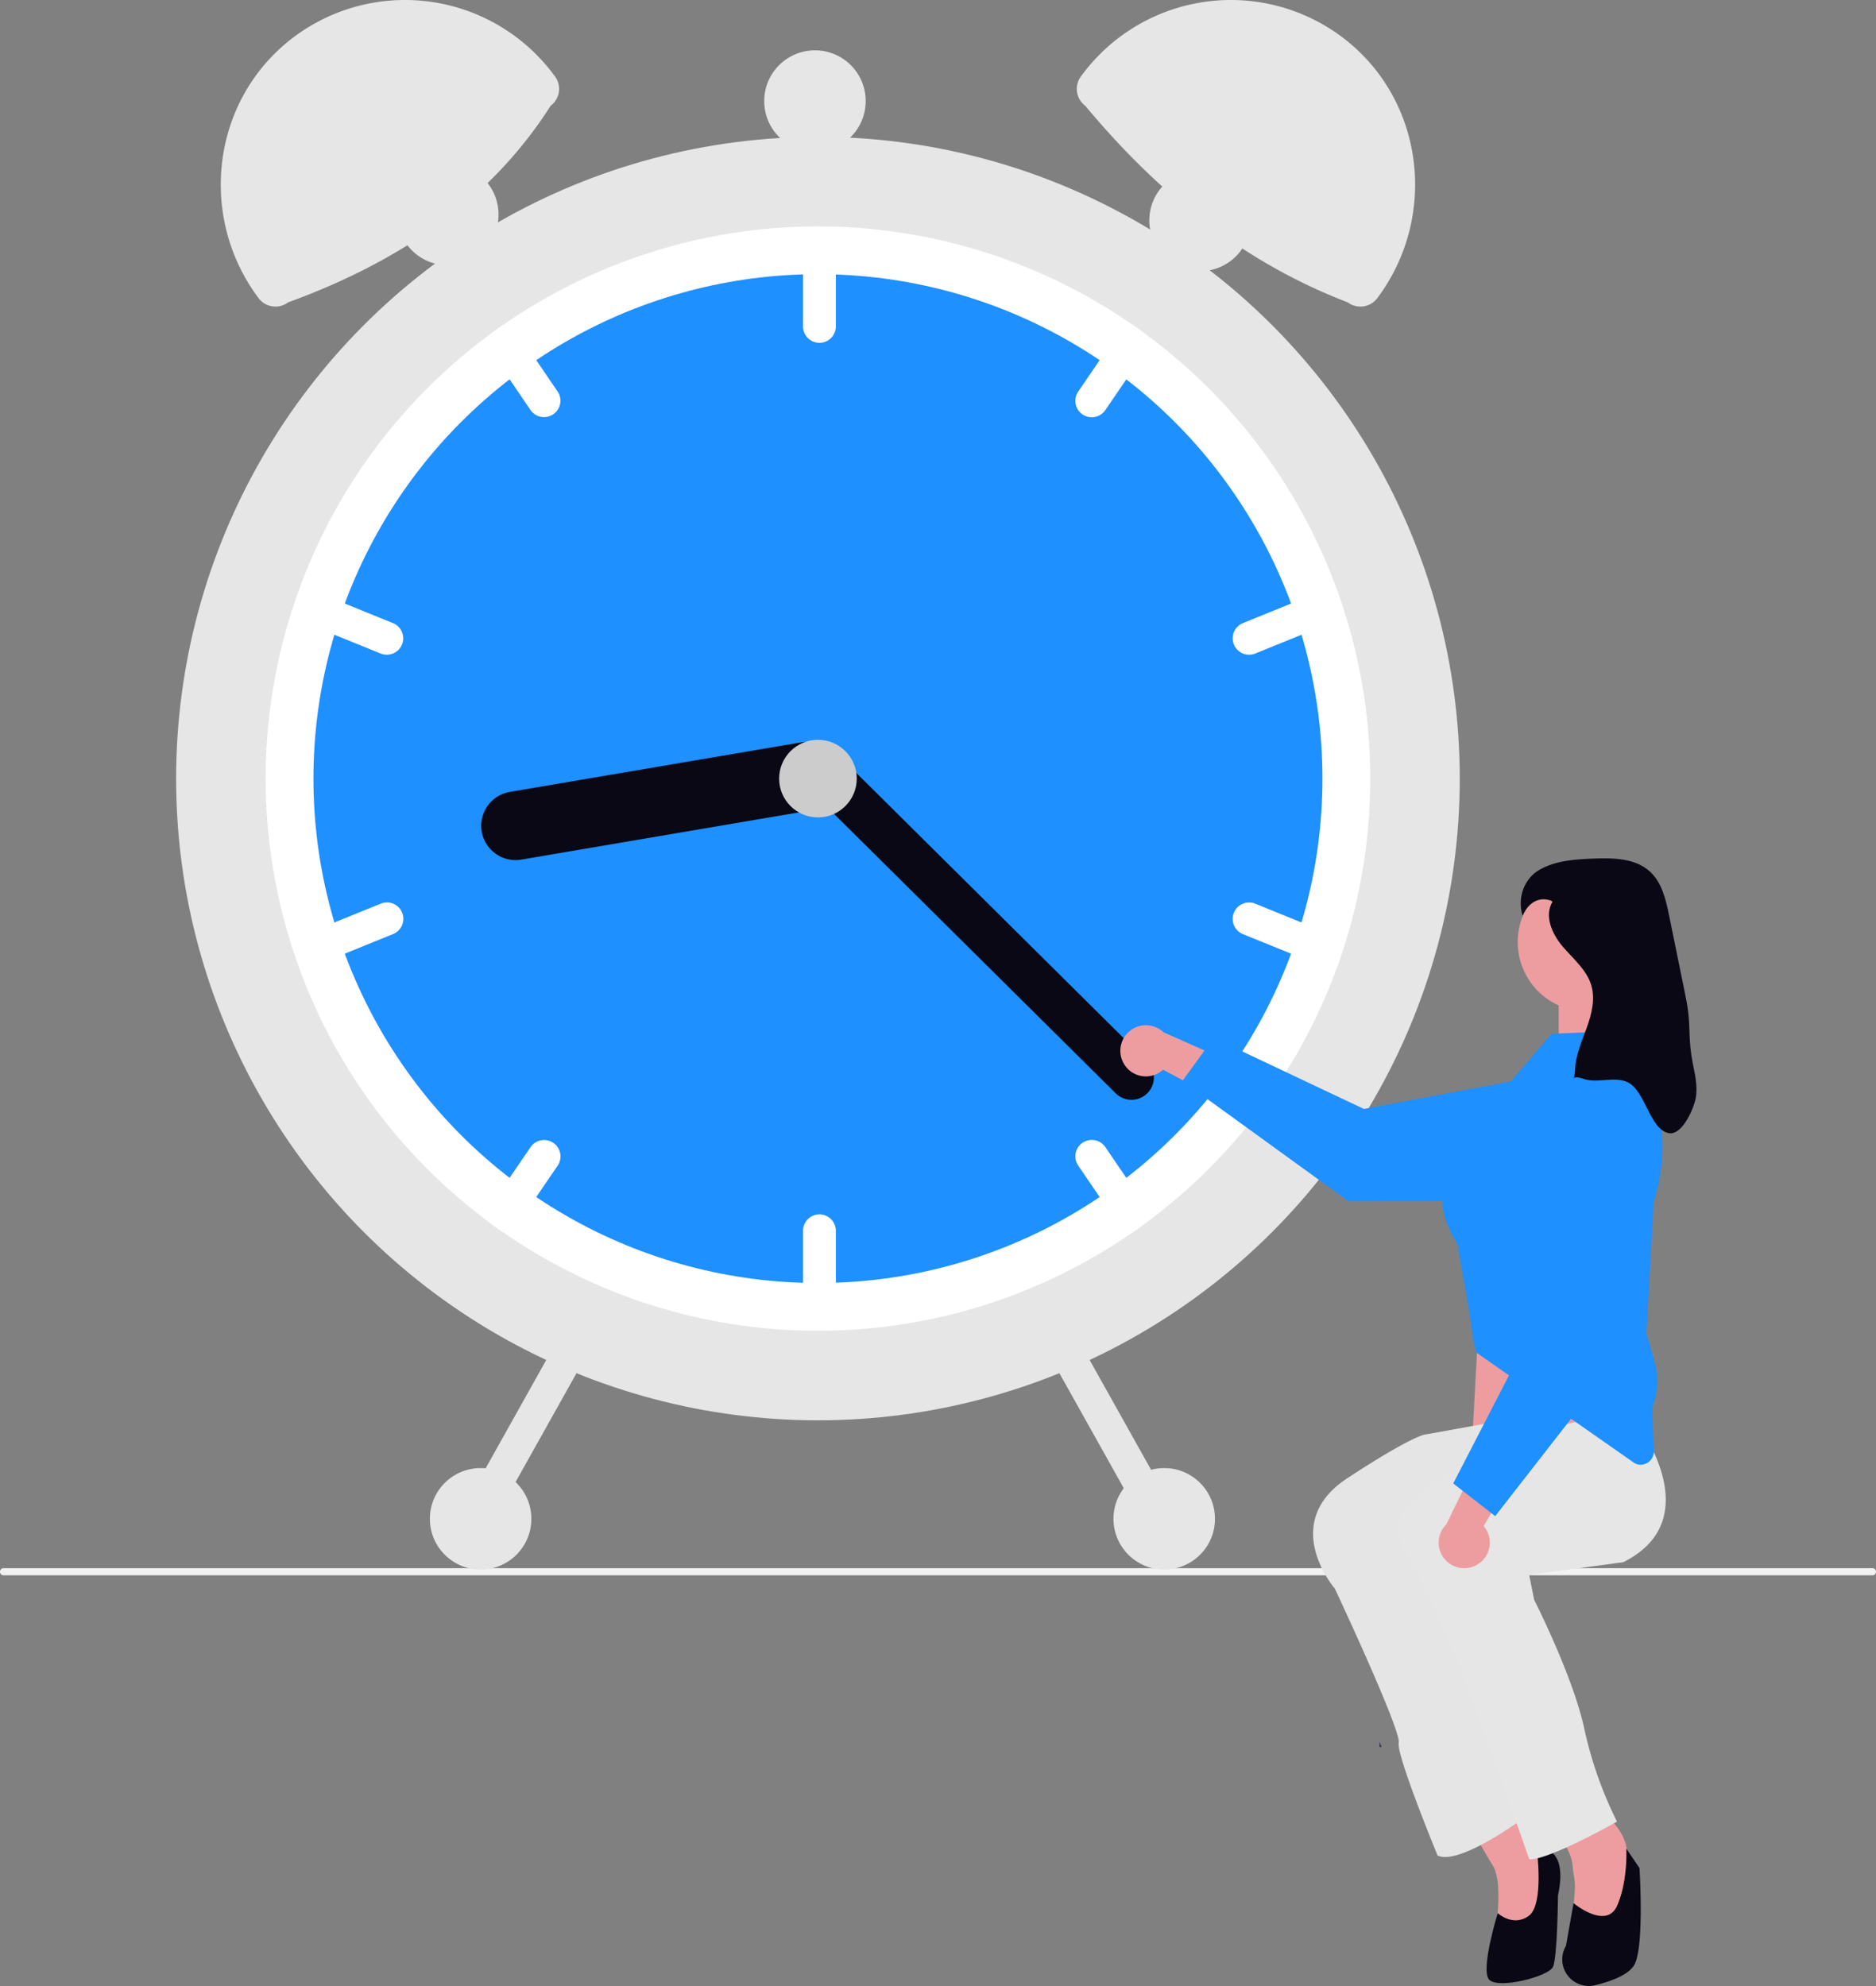 <svg xmlns="http://www.w3.org/2000/svg" width="763.974" height="808.891" viewBox="0 0 763.974 808.891" xmlns:xlink="http://www.w3.org/1999/xlink" role="img" artist="Katerina Limpitsouni" source="https://undraw.co/"><rect x="0" y="0" width="763.974" height="808.891" fill="#808080" stroke="none"/><g transform="translate(-646.001 -224.029)"><path d="M1026.138,660.881a1.5,1.5,0,0,1-.393,1.024,1.3,1.3,0,0,1-.953.422H263.51a1.45,1.45,0,0,1,0-2.893h761.282a1.3,1.3,0,0,1,.953.423A1.5,1.5,0,0,1,1026.138,660.881Z" transform="translate(383.836 203.317)" fill="#f2f2f2"/><g transform="translate(717.725 224.029)"><circle cx="261.371" cy="261.371" r="261.371" transform="translate(0 55.753)" fill="#e6e6e6"/><path d="M805.964,434.793A224.589,224.589,0,0,1,715.19,615.334c-1.884,1.41-3.805,2.784-5.738,4.121a224.939,224.939,0,0,1-256.776,0c-1.933-1.337-3.854-2.711-5.738-4.121a224.925,224.925,0,0,1,0-361.081c1.884-1.41,3.805-2.784,5.738-4.121a224.939,224.939,0,0,1,256.776,0c1.933,1.337,3.854,2.711,5.738,4.121a224.589,224.589,0,0,1,90.775,180.541Z" transform="translate(-319.692 -117.669)" fill="#fff"/><circle cx="205.45" cy="205.45" r="205.45" transform="translate(55.921 111.674)" fill="#1E90FF"/><path d="M542.849,213.892a6.7,6.7,0,0,0-6.686,6.686v29.176a6.686,6.686,0,0,0,13.372,0V220.579a6.7,6.7,0,0,0-6.686-6.686Z" transform="translate(-280.869 -116.807)" fill="#fff"/><path d="M656.687,247.116c-1.884-1.41-3.805-2.784-5.738-4.121a6.682,6.682,0,0,0-5.957,2.905l-16.424,24.107a6.685,6.685,0,1,0,11.051,7.525l16.424-24.107A6.643,6.643,0,0,0,656.687,247.116Z" transform="translate(-261.189 -110.533)" fill="#fff"/><path d="M719.954,337.542a6.678,6.678,0,0,0-8.7-3.671l-27.037,10.978a6.686,6.686,0,0,0,5.033,12.388l27.037-10.978A6.7,6.7,0,0,0,719.954,337.542Z" transform="translate(-249.837 -91.036)" fill="#fff"/><path d="M459.043,270.007,442.619,245.9a6.682,6.682,0,0,0-5.957-2.905c-1.933,1.337-3.854,2.711-5.738,4.121a6.643,6.643,0,0,0,.644,6.309l16.424,24.107a6.685,6.685,0,0,0,11.051-7.525Z" transform="translate(-303.678 -110.533)" fill="#fff"/><path d="M405.282,344.848,378.246,333.87a6.686,6.686,0,0,0-5.033,12.388l27.037,10.978a6.686,6.686,0,0,0,5.033-12.388Z" transform="translate(-316.914 -91.036)" fill="#fff"/><path d="M542.849,540.892a6.7,6.7,0,0,0-6.686,6.686v29.176a6.686,6.686,0,0,0,13.372,0V547.579a6.7,6.7,0,0,0-6.686-6.686Z" transform="translate(-280.869 -46.279)" fill="#fff"/><path d="M656.043,543.008,639.619,518.9a6.685,6.685,0,1,0-11.051,7.525l16.424,24.107a6.682,6.682,0,0,0,5.957,2.906c1.933-1.337,3.854-2.711,5.738-4.121a6.643,6.643,0,0,0-.644-6.309Z" transform="translate(-261.189 -51.653)" fill="#fff"/><path d="M716.282,447.848,689.246,436.87a6.686,6.686,0,0,0-5.033,12.388l27.037,10.978a6.686,6.686,0,0,0,5.033-12.388Z" transform="translate(-249.837 -68.821)" fill="#fff"/><path d="M457.28,517.138a6.686,6.686,0,0,0-9.288,1.763l-16.424,24.107a6.643,6.643,0,0,0-.644,6.309c1.884,1.41,3.805,2.784,5.738,4.121a6.682,6.682,0,0,0,5.957-2.906l16.424-24.107a6.684,6.684,0,0,0-1.763-9.288Z" transform="translate(-303.678 -51.652)" fill="#fff"/><path d="M408.954,440.542a6.678,6.678,0,0,0-8.7-3.671l-27.037,10.978a6.686,6.686,0,1,0,5.033,12.388l27.037-10.978a6.7,6.7,0,0,0,3.671-8.716Z" transform="translate(-316.914 -68.821)" fill="#fff"/><path d="M574.775,394.228a14,14,0,0,1-11.438,16.127L444.689,430.536A13.98,13.98,0,0,1,440,402.972L558.648,382.79a14,14,0,0,1,16.127,11.438Z" transform="translate(-304.12 -80.421)" fill="#090814"/><path d="M676.944,525.534a9.128,9.128,0,0,1-12.894.051L536.327,398.863a9.118,9.118,0,0,1,12.843-12.945L676.894,512.639a9.127,9.127,0,0,1,.051,12.894Z" transform="translate(-281.415 -80.274)" fill="#090814"/><circle cx="15.804" cy="15.804" r="15.804" transform="translate(245.567 301.32)" fill="#ccc"/><path d="M475.451,177.115c-24.259,38.139-61.272,63.45-106.919,80.077a8.581,8.581,0,0,1-12.013-1.724h0c-24.795-33.106-19.2-80.421,13.528-105.718A75.455,75.455,0,0,1,476.49,164.187l.686.916a8.581,8.581,0,0,1-1.724,12.013Z" transform="translate(-322.936 -134.031)" fill="#e6e6e6"/><path d="M630.278,164.187A75.456,75.456,0,0,1,736.72,149.75c32.724,25.3,38.323,72.612,13.528,105.718h0a8.581,8.581,0,0,1-12.013,1.724c-42.375-16.224-77.126-44.3-106.919-80.077a8.581,8.581,0,0,1-1.724-12.013Z" transform="translate(-261.088 -134.031)" fill="#e6e6e6"/><path d="M621.712,581.311a6.7,6.7,0,0,0-2.57,9.1l38.588,68.957a6.686,6.686,0,0,0,11.669-6.53l-38.588-68.957A6.7,6.7,0,0,0,621.712,581.311Z" transform="translate(-263.155 -37.745)" fill="#e6e6e6"/><path d="M460.731,583.882l-38.588,68.957a6.686,6.686,0,1,0,11.67,6.53L472.4,590.412a6.686,6.686,0,1,0-11.67-6.53Z" transform="translate(-305.645 -37.745)" fill="#e6e6e6"/><circle cx="20.667" cy="20.667" r="20.667" transform="translate(381.724 597.946)" fill="#e6e6e6"/><circle cx="20.667" cy="20.667" r="20.667" transform="translate(396.312 69.125)" fill="#e6e6e6"/><circle cx="20.667" cy="20.667" r="20.667" transform="translate(239.489 20.498)" fill="#e6e6e6"/><circle cx="20.667" cy="20.667" r="20.667" transform="translate(89.96 66.694)" fill="#e6e6e6"/><circle cx="20.667" cy="20.667" r="20.667" transform="translate(103.333 597.946)" fill="#e6e6e6"/></g><path d="M458.7,593.34l.817,2.066H458.7Z" transform="translate(749.086 340.151)" fill="#2f2e41"/><g transform="translate(1102.232 573.625)"><rect width="22.667" height="44" transform="translate(178.539 53.775)" fill="#ed9da0"/><path d="M232.455,271.139A28.339,28.339,0,1,0,260.795,242.8,28.339,28.339,0,0,0,232.455,271.139Z" transform="translate(-70.615 -237.048)" fill="#ed9da0"/><path d="M.391,0H55.858V61.19L-2.516,53.952Z" transform="translate(145.595 187.566)" fill="#ed9da0"/><path d="M716.6,535.9s2.358,4.727,5.588,10.4c1.263,2.235,2.671,4.638,4.113,6.951,5.107,8.17,0,34.2,0,34.2l11.176,1.531,11.176-5.588,2.045-18.887V550.7l-12.741-14.249-5.588-6.169Z" transform="translate(-574.603 -143.004)" fill="#ed9da0"/><path d="M723.527,457.52s27.057,57.679,26.029,62.786,15.825,45.944,15.825,45.944c3.844,1.81,10.908-.793,17.569-4.247a137.766,137.766,0,0,0,14.529-8.941l.983-.693.592-.425L754.641,428.921,793.936,400.1l2.906-2.135L814.411,385l-53.645,9.7s-1.866-.235-11.735,5.286c-4.739,2.649-11.321,6.616-20.419,12.584C700.572,430.978,723.527,457.52,723.527,457.52Z" transform="translate(-636.171 -160.087)" fill="#e6e6e6"/><g transform="translate(78.506 224.913)" opacity="0.007"><path d="M723.527,457.52s27.057,57.679,26.029,62.786,15.825,45.944,15.825,45.944c3.844,1.81,10.908-.793,17.569-4.247a137.766,137.766,0,0,0,14.529-8.941l.983-.693.592-.425L754.641,428.921,793.936,400.1l2.906-2.135L814.411,385l-53.645,9.7s-1.866-.235-11.735,5.286c-4.739,2.649-11.321,6.616-20.419,12.584C700.572,430.978,723.527,457.52,723.527,457.52Z" transform="translate(-714.68 -385)" fill="#090814"/></g><path d="M734.357,544.446s13.277-2.045,8.672,19.4c0,0-.2,25.146-2.045,29.057s-22.464,9.187-26.029,5.107,3.555-27.037,3.555-27.037,6.18,5.736,12.61,1.122S734.357,544.446,734.357,544.446Z" transform="translate(-564.802 -141.344)" fill="#090814"/><path d="M687.327,541.862a16.093,16.093,0,0,1,3.476,4.828,18.907,18.907,0,0,1,1.978,6.571c.134,1.743.414,3.476.7,5.2,1.274,7.276-3.61,28.834-3.61,28.834l19.4,3.062,7.141-7.655,1.531-16.842a61.029,61.029,0,0,1-3.062-17.881c0-4.392-2.235-8.315-4.47-11.176a30.731,30.731,0,0,0-5.174-5.13S683.236,538.286,687.327,541.862Z" transform="translate(-508.574 -142.842)" fill="#ed9da0"/><path d="M678.1,442.209s12.752,23.995,20.933,43.9c5.364,13.076,16.451,44.212,23.47,64.038l1.028,2.928c3.085,8.773,5.141,14.708,5.141,14.708a13.293,13.293,0,0,0,4.012-.593c1.207-.324,2.559-.76,4-1.3l1.62-.615c1.609-.626,3.353-1.352,5.018-2.112,8.114-3.621,16.764-8.337,19.9-10.058l1.185-.659A161.47,161.47,0,0,1,751.1,514.64c-4.593-21.435-20.419-52.527-20.419-52.527L728.633,451.9l38.289-5.107c28.845-14.417,14.831-42.837,6.594-55.455A74.487,74.487,0,0,0,768.967,385l-30.633,6.706s-4.828,1.542-15.557,6.292l-4.929,2.235c-6.013,2.76-13.411,6.314-22.352,10.874C665.344,426.351,678.1,442.209,678.1,442.209Z" transform="translate(-562.139 -160.087)" fill="#e6e6e6"/><path d="M686.045,584.234A10.841,10.841,0,0,0,698,600.282c6.27-1.553,13.7-4.213,15.937-8.4,4.079-7.655,2.045-39.306,2.045-39.306l-5.365-7.913s.7,13.163-3.73,23.217-17.755-1.006-17.755-1.006Z" transform="translate(-504.553 -141.313)" fill="#090814"/><path d="M644.125,493.584a10.353,10.353,0,0,0,15.744,2.038L692.3,513l-1.739-19.039L660.03,480.378a10.409,10.409,0,0,0-15.9,13.206Z" transform="translate(-642.451 -409.544)" fill="#ed9da0"/><path d="M663.264,499.311l12.708-17.542,61.221,28.941,76.183-14.294a26.1,26.1,0,0,1,30.915,25.605h0a26.13,26.13,0,0,1-26.054,26.15l-87.306.162Z" transform="translate(-637.963 -408.627)" fill="#1E90FF"/><path d="M831.129,656.112a5.354,5.354,0,0,1-2.484-.616L764.1,610.364l-.889-3.639-1.675-11.515-5.033-28.9c-.134-.29-.414-.765-.731-1.3-3.266-5.533-13.205-22.375,5.764-45.564l33.3-38.828,28.584-1.23.325.411A74.451,74.451,0,0,1,836.4,548.96l-2.976,53.753,3.192,10.856a29.954,29.954,0,0,1-.877,19.383l.732,17.578a5.37,5.37,0,0,1-5.342,5.582Z" transform="translate(-619.203 -409.14)" fill="#1E90FF"/><path d="M764.689,669.646a10.353,10.353,0,0,0,2.585-15.663l18.494-31.8-19.088,1.076-14.636,30.037a10.409,10.409,0,0,0,12.645,16.354Z" transform="translate(-619.287 -382)" fill="#ed9da0"/><path d="M771.063,673.95l-17.089-13.311,31.053-60.178-11.636-76.634a26.1,26.1,0,0,1,26.665-30.006h0a26.13,26.13,0,0,1,25.228,26.947l-2.875,87.258Z" transform="translate(-618.398 -406.03)" fill="#1E90FF"/><path d="M231.217,256.146c-3.481,5.648-.272,13.086,4.017,18.148s9.819,9.505,11.733,15.857c1.717,5.7.155,11.837-1.864,17.432s-4.529,11.174-4.737,17.118-2.257,1.568,3.342,3.575c5.746,2.059,12.539-1.177,18.074,1.4,7.209,3.353,9.065,19.561,16.924,20.765,4.837.741,9.1-8.052,10.448-12.754s.381-9.722-.6-14.516c-2.677-13.136-.492-15.331-3.169-28.467l-6.683-32.79c-1.33-6.526-2.908-13.506-7.813-18.012-5.993-5.506-15.027-5.636-23.158-5.306-7.471.3-15.243.814-21.747,4.5s-9.2,11.685-6.953,18.815c2.1-5.018,6.305-7.99,11.45-6.22" transform="translate(-55.189 -238.49)" fill="#090814"/></g></g></svg>